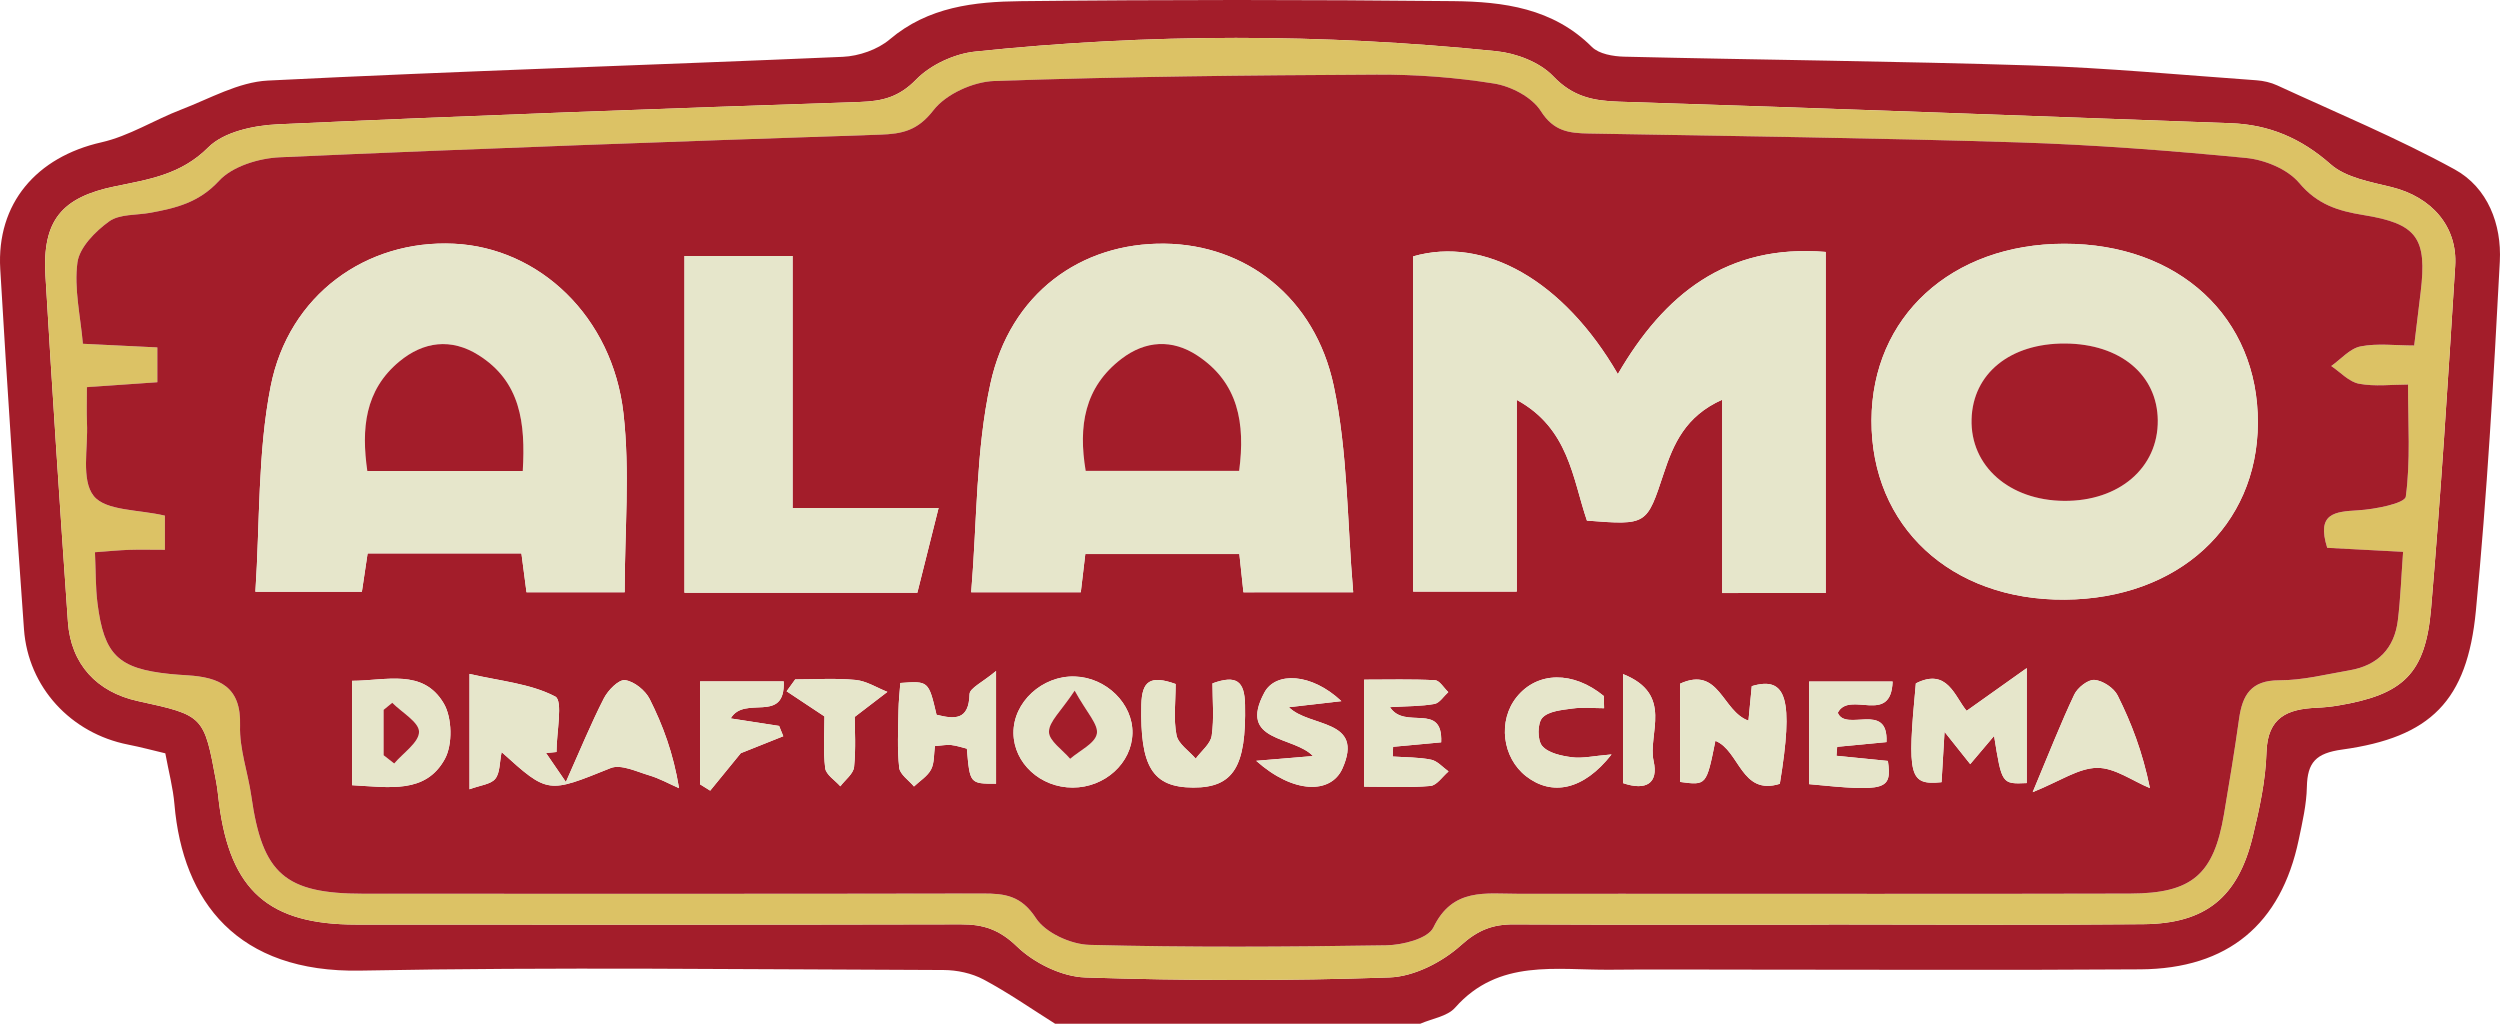 <?xml version="1.0" encoding="utf-8"?>
<!-- Generator: Adobe Illustrator 16.0.0, SVG Export Plug-In . SVG Version: 6.00 Build 0)  -->
<svg version="1.2" baseProfile="tiny" id="Layer_1" xmlns="http://www.w3.org/2000/svg" xmlns:xlink="http://www.w3.org/1999/xlink"
	 x="0px" y="0px" width="349.22px" height="143.004px" viewBox="0 0 349.22 143.004" xml:space="preserve">
<path fill-rule="evenodd" fill="#A31D2A" d="M147.388,143.004c-3.322-2.086-6.552-4.346-10.005-6.186
	c-1.638-0.871-3.702-1.313-5.574-1.318c-27.154-0.08-54.316-0.438-81.46,0.082c-17.16,0.33-24.824-9.632-25.982-23.236
	c-0.195-2.294-0.804-4.553-1.274-7.116c-1.696-0.401-3.432-0.871-5.192-1.217c-7.983-1.57-13.969-8.002-14.551-16.115
	C2.145,71.135,1.015,54.365,0.035,37.587c-0.537-9.196,5.092-15.659,14.127-17.705c3.866-0.875,7.401-3.14,11.161-4.58
	c3.979-1.524,7.996-3.842,12.085-4.047c26.763-1.341,53.551-2.152,80.324-3.317c2.242-0.098,4.867-1.009,6.555-2.438
	c5.387-4.563,11.84-5.266,18.295-5.336c20.138-0.22,40.281-0.215,60.419-0.005c6.992,0.073,13.929,0.971,19.365,6.395
	c0.99,0.988,2.977,1.326,4.517,1.363c18.982,0.452,37.971,0.623,56.948,1.227c10.471,0.333,20.921,1.329,31.377,2.07
	c0.98,0.069,2.008,0.306,2.897,0.716c8.3,3.832,16.777,7.348,24.779,11.731c4.628,2.535,6.585,7.68,6.312,12.858
	c-0.859,16.283-1.783,32.577-3.343,48.803c-1.211,12.611-6.323,17.674-18.688,19.384c-3.657,0.506-4.848,1.788-4.921,5.22
	c-0.052,2.467-0.629,4.941-1.139,7.378c-2.473,11.813-9.895,18.019-22.111,18.103c-18.824,0.129-37.649,0.037-56.474,0.037
	c-5.831,0.002-11.662-0.049-17.492,0.014c-7.644,0.08-15.674-1.588-21.769,5.303c-1.084,1.225-3.221,1.52-4.872,2.244
	C181.388,143.004,164.388,143.004,147.388,143.004z M255.451,129.159c0-0.008,0-0.015,0-0.022c14.664,0,29.329,0.105,43.991-0.04
	c8.666-0.086,13.169-3.762,15.229-12.205c0.942-3.865,1.81-7.842,1.928-11.792c0.148-4.956,2.981-6.06,7.016-6.237
	c0.996-0.043,1.996-0.143,2.979-0.308c9.111-1.523,12.22-4.406,13.002-13.561c1.36-15.924,2.364-31.879,3.365-47.832
	c0.349-5.556-3.313-9.646-8.875-11.023c-2.956-0.732-6.396-1.313-8.527-3.195c-4.128-3.645-8.61-5.54-13.964-5.734
	c-28.458-1.031-56.914-2.106-85.376-3.003c-3.659-0.115-6.506-0.679-9.252-3.558c-1.858-1.948-5.146-3.21-7.926-3.495
	c-24.261-2.484-48.561-2.497-72.815,0.05c-2.903,0.305-6.238,1.846-8.25,3.908c-2.388,2.447-4.692,3.024-7.836,3.13
	c-27.129,0.914-54.257,1.887-81.373,3.126c-3.331,0.152-7.507,1.052-9.674,3.22c-3.818,3.821-8.335,4.478-13.006,5.438
	c-7.508,1.542-10.191,4.79-9.738,12.498c0.947,16.124,2.014,32.241,3.139,48.353c0.411,5.888,4.025,9.797,9.771,11.051
	c9.232,2.015,9.237,2.014,10.954,11.354c0.181,0.98,0.263,1.979,0.392,2.969c1.575,12.143,6.922,16.893,19.137,16.9
	c28.162,0.017,56.323,0.033,84.484-0.033c3.134-0.008,5.367,0.712,7.83,3.091c2.4,2.318,6.267,4.223,9.554,4.33
	c14.149,0.463,28.332,0.486,42.479-0.004c3.432-0.119,7.37-2.137,9.985-4.492c2.369-2.132,4.439-2.935,7.389-2.919
	C226.124,129.199,240.788,129.159,255.451,129.159z"/>
<path fill-rule="evenodd" fill="#DCC265" d="M255.451,129.159c-14.664,0-29.328,0.04-43.991-0.033
	c-2.95-0.016-5.021,0.787-7.389,2.919c-2.615,2.355-6.553,4.373-9.985,4.492c-14.147,0.49-28.33,0.467-42.479,0.004
	c-3.287-0.107-7.153-2.012-9.554-4.33c-2.462-2.379-4.695-3.099-7.83-3.091c-28.161,0.066-56.322,0.05-84.484,0.033
	c-12.215-0.008-17.563-4.758-19.137-16.9c-0.128-0.99-0.211-1.988-0.392-2.969c-1.717-9.34-1.722-9.339-10.954-11.354
	c-5.745-1.254-9.359-5.164-9.771-11.051C8.362,70.766,7.296,54.649,6.349,38.525c-0.453-7.708,2.23-10.956,9.738-12.498
	c4.671-0.959,9.188-1.617,13.006-5.438c2.167-2.168,6.343-3.068,9.674-3.22c27.116-1.239,54.244-2.213,81.373-3.126
	c3.145-0.106,5.448-0.683,7.836-3.13c2.013-2.063,5.347-3.604,8.25-3.908c24.255-2.547,48.555-2.534,72.815-0.05
	c2.78,0.285,6.067,1.547,7.926,3.495c2.746,2.878,5.593,3.442,9.252,3.558c28.462,0.897,56.918,1.973,85.376,3.003
	c5.354,0.194,9.836,2.089,13.964,5.734c2.132,1.882,5.571,2.462,8.527,3.195c5.563,1.377,9.224,5.468,8.875,11.023
	c-1.001,15.952-2.005,31.908-3.365,47.832c-0.782,9.155-3.891,12.037-13.002,13.561c-0.983,0.165-1.983,0.264-2.979,0.308
	c-4.034,0.177-6.867,1.281-7.016,6.237c-0.118,3.95-0.985,7.926-1.928,11.792c-2.061,8.443-6.563,12.119-15.229,12.205
	c-14.662,0.146-29.327,0.04-43.991,0.04C255.451,129.144,255.451,129.151,255.451,129.159z M23.035,76.798
	c-2.042,0-3.524-0.041-5.003,0.012c-1.45,0.052-2.897,0.198-4.766,0.333c0.119,2.596,0.069,4.895,0.355,7.152
	c0.918,7.219,2.909,9.105,10.097,9.852c0.828,0.086,1.66,0.138,2.491,0.191c4.409,0.283,7.5,1.566,7.326,7.026
	c-0.104,3.256,1.103,6.54,1.571,9.833c1.547,10.887,4.668,13.647,15.688,13.651c28.821,0.008,57.643,0.026,86.464-0.031
	c3.114-0.006,5.401,0.289,7.444,3.432c1.335,2.055,4.876,3.673,7.476,3.742c13.818,0.361,27.652,0.283,41.476,0.059
	c2.28-0.037,5.823-0.93,6.572-2.489c2.696-5.608,7.339-4.694,11.875-4.706c4.831-0.013,9.663-0.003,14.494-0.004
	c23.657-0.001,47.314,0.035,70.97-0.024c8.652-0.022,11.673-2.669,13.1-11.094c0.75-4.427,1.482-8.859,2.105-13.305
	c0.468-3.334,1.661-5.4,5.613-5.395c3.288,0.004,6.586-0.839,9.862-1.405c3.923-0.677,6.232-3.066,6.709-7.001
	c0.372-3.071,0.481-6.174,0.729-9.542c-4.021-0.211-7.409-0.39-10.6-0.558c-1.528-4.867,1.073-5.045,4.332-5.241
	c2.35-0.141,6.518-0.961,6.646-1.914c0.672-4.991,0.314-10.12,0.314-15.654c-2.257,0-4.62,0.307-6.848-0.112
	c-1.4-0.263-2.596-1.613-3.883-2.476c1.359-0.955,2.612-2.448,4.103-2.74c2.359-0.464,4.877-0.124,7.485-0.124
	c0.349-2.873,0.626-5.156,0.903-7.44c0.916-7.57-0.469-9.575-8.007-10.79c-3.529-0.569-6.436-1.476-8.959-4.483
	c-1.614-1.923-4.802-3.234-7.413-3.487c-10.598-1.028-21.236-1.845-31.878-2.177c-19.977-0.624-39.966-0.871-59.95-1.237
	c-2.739-0.05-4.895-0.299-6.694-3.141c-1.22-1.927-4.14-3.455-6.514-3.838c-5.4-0.87-10.934-1.274-16.41-1.247
	c-17.809,0.087-35.623,0.274-53.418,0.889c-2.953,0.102-6.753,1.824-8.499,4.083c-2.2,2.847-4.345,3.309-7.466,3.413
	c-27.954,0.936-55.906,1.919-83.847,3.162c-2.933,0.13-6.621,1.261-8.483,3.285c-2.796,3.037-6.005,3.806-9.57,4.463
	c-1.961,0.362-4.327,0.159-5.787,1.212c-1.922,1.388-4.143,3.626-4.423,5.74c-0.484,3.648,0.427,7.481,0.763,11.351
	c3.698,0.181,6.968,0.341,10.399,0.509c0,1.79,0,3.207,0,4.863c-3.471,0.241-6.69,0.465-9.84,0.684c0,2.03-0.058,3.528,0.012,5.02
	c0.162,3.489-0.84,7.952,0.938,10.18c1.685,2.112,6.308,1.88,9.947,2.753C23.035,73.368,23.035,74.779,23.035,76.798z"/>
<path fill-rule="evenodd" fill="#A31D2A" d="M23.035,76.798c0-2.02,0-3.431,0-4.767c-3.639-0.873-8.262-0.642-9.947-2.753
	c-1.777-2.228-0.775-6.691-0.938-10.18c-0.069-1.492-0.012-2.99-0.012-5.02c3.15-0.219,6.369-0.442,9.84-0.684
	c0-1.657,0-3.074,0-4.863c-3.431-0.167-6.701-0.328-10.399-0.509c-0.336-3.87-1.248-7.703-0.763-11.351
	c0.281-2.113,2.501-4.352,4.423-5.74c1.459-1.054,3.825-0.851,5.787-1.212c3.565-0.657,6.774-1.426,9.57-4.463
	c1.863-2.024,5.55-3.154,8.483-3.285c27.941-1.243,55.894-2.226,83.847-3.162c3.121-0.104,5.266-0.566,7.466-3.413
	c1.746-2.259,5.546-3.981,8.499-4.083c17.796-0.615,35.609-0.802,53.418-0.889c5.476-0.027,11.009,0.377,16.41,1.247
	c2.374,0.383,5.294,1.911,6.514,3.838c1.799,2.842,3.955,3.091,6.694,3.141c19.984,0.366,39.974,0.613,59.95,1.237
	c10.642,0.332,21.28,1.149,31.878,2.177c2.611,0.253,5.799,1.564,7.413,3.487c2.523,3.007,5.43,3.915,8.959,4.483
	c7.538,1.215,8.923,3.22,8.007,10.79c-0.277,2.284-0.555,4.568-0.903,7.44c-2.608,0-5.126-0.34-7.485,0.124
	c-1.49,0.292-2.743,1.786-4.103,2.74c1.287,0.863,2.482,2.213,3.883,2.476c2.228,0.418,4.591,0.112,6.848,0.112
	c0,5.534,0.357,10.664-0.314,15.654c-0.128,0.952-4.296,1.773-6.646,1.914c-3.259,0.195-5.86,0.374-4.332,5.241
	c3.19,0.168,6.579,0.346,10.6,0.558c-0.247,3.368-0.356,6.471-0.729,9.542c-0.477,3.935-2.786,6.324-6.709,7.001
	c-3.276,0.565-6.574,1.409-9.862,1.405c-3.952-0.005-5.146,2.061-5.613,5.395c-0.623,4.446-1.355,8.878-2.105,13.305
	c-1.427,8.425-4.447,11.071-13.1,11.094c-23.656,0.06-47.313,0.023-70.97,0.024c-4.831,0.001-9.663-0.009-14.494,0.004
	c-4.537,0.012-9.179-0.902-11.875,4.706c-0.75,1.559-4.292,2.452-6.572,2.489c-13.824,0.225-27.658,0.303-41.476-0.059
	c-2.599-0.068-6.141-1.687-7.476-3.742c-2.042-3.143-4.33-3.438-7.444-3.432c-28.821,0.058-57.643,0.039-86.464,0.031
	c-11.02-0.004-14.14-2.764-15.688-13.651c-0.468-3.293-1.675-6.576-1.571-9.833c0.174-5.46-2.917-6.743-7.326-7.026
	c-0.831-0.053-1.663-0.105-2.491-0.191c-7.188-0.747-9.179-2.633-10.097-9.852c-0.287-2.257-0.237-4.556-0.355-7.152
	c1.869-0.135,3.316-0.282,4.766-0.333C19.511,76.757,20.993,76.798,23.035,76.798z M255.03,82.838c0-16.117,0-31.686,0-47.645
	c-13.852-1.145-22.579,5.944-29.036,17.061c-7.574-13.067-18.621-19.313-28.597-16.44c0,15.578,0,31.148,0,46.822
	c4.899,0,9.443,0,14.478,0c0-8.947,0-17.524,0-26.772c7.276,3.969,7.792,10.971,9.8,16.859c8.423,0.653,8.336,0.625,10.743-6.637
	c1.335-4.028,2.998-7.958,8.154-10.253c0,9.477,0,18.185,0,27.006C245.606,82.838,250.061,82.838,255.03,82.838z M189.026,82.736
	c-0.852-9.876-0.751-19.575-2.717-28.834c-2.631-12.393-12.312-19.722-23.612-19.863c-11.699-0.146-21.587,6.932-24.344,19.528
	c-2.053,9.383-1.86,19.258-2.689,29.166c5.935,0,10.505,0,15.309,0c0.233-1.971,0.437-3.695,0.631-5.341c7.462,0,14.517,0,21.521,0
	c0.211,1.981,0.381,3.586,0.568,5.345C178.555,82.736,183.123,82.736,189.026,82.736z M87.258,82.734
	c0-8.535,0.76-16.875-0.171-25.021c-1.542-13.492-11.743-23.1-23.676-23.668c-12.213-0.581-23.086,7.112-25.604,19.929
	c-1.825,9.286-1.491,18.997-2.131,28.685c5.726,0,10.256,0,14.874,0c0.292-1.956,0.535-3.578,0.8-5.352c7.167,0,14.24,0,21.487,0
	c0.258,1.977,0.484,3.702,0.71,5.428C78.379,82.734,82.796,82.734,87.258,82.734z M288.349,34.051
	c-15.764,0.015-26.87,10.19-26.925,24.668c-0.056,14.822,11.106,25.166,27.026,25.043c15.808-0.122,26.89-10.27,26.947-24.676
	C315.457,44.322,304.344,34.036,288.349,34.051z M95.612,82.798c11.072,0,21.659,0,32.529,0c0.965-3.852,1.894-7.557,2.966-11.833
	c-7.221,0-13.487,0-20.391,0c0-11.906,0-23.443,0-35.202c-5.389,0-10.129,0-15.104,0C95.612,51.49,95.612,66.887,95.612,82.798z
	 M79.047,109.232c-1.109-1.616-1.941-2.829-2.772-4.042c0.487-0.048,0.974-0.096,1.461-0.145c0-2.692,0.933-7.167-0.173-7.746
	c-3.47-1.816-7.708-2.165-11.979-3.159c0,6.141,0,10.749,0,16.11c1.526-0.57,2.974-0.684,3.6-1.46
	c0.678-0.84,0.589-2.298,0.886-3.734c6.514,5.896,6.46,5.762,15.227,2.235c1.438-0.578,3.621,0.494,5.395,1.02
	c1.438,0.427,2.779,1.18,4.163,1.788c-0.811-4.907-2.256-8.777-4.1-12.447c-0.609-1.212-2.175-2.478-3.444-2.643
	c-0.885-0.115-2.379,1.413-2.955,2.538C82.544,101.085,81.038,104.779,79.047,109.232z M248.619,109.488
	c1.937-11.813,0.975-15.102-3.918-13.64c-0.149,1.551-0.299,3.103-0.464,4.818c-3.698-1.31-4.041-7.666-9.544-5.168
	c0,4.536,0,9.147,0,13.729c3.673,0.497,3.673,0.497,4.928-5.743C243.02,104.85,243.211,111.198,248.619,109.488z M271.628,102.229
	c1.446,1.818,2.413,3.032,3.589,4.509c1.157-1.367,2.156-2.547,3.334-3.94c1.077,6.739,1.077,6.739,4.562,6.589
	c0-4.729,0-9.468,0-16.062c-3.49,2.48-5.898,4.191-8.398,5.968c-1.668-1.978-2.688-6.063-7.093-3.834
	c-1.236,13.067-0.94,14.249,3.59,13.804C271.332,107.217,271.455,105.137,271.628,102.229z M158.189,102.424
	c0.087-4.11-3.655-7.792-8.053-7.923c-4.57-0.137-8.618,3.604-8.567,7.917c0.049,4.191,3.767,7.601,8.283,7.596
	C154.344,110.008,158.101,106.589,158.189,102.424z M139.137,109.474c0-5.027,0-9.628,0-15.747c-1.88,1.583-3.681,2.39-3.702,3.241
	c-0.092,3.707-2.12,3.49-4.61,2.878c-1.113-4.732-1.113-4.732-5.058-4.441c-0.089,1.263-0.241,2.563-0.26,3.866
	c-0.038,2.66-0.188,5.34,0.101,7.969c0.104,0.938,1.344,1.752,2.065,2.623c0.818-0.778,1.887-1.424,2.384-2.371
	c0.483-0.918,0.38-2.145,0.54-3.275c0.979-0.073,1.639-0.216,2.276-0.147c0.769,0.083,1.518,0.346,2.188,0.51
	C135.478,109.477,135.478,109.477,139.137,109.474z M49.18,109.684c5.204,0.277,10.283,1.231,12.961-3.668
	c1.106-2.023,1.021-5.764-0.156-7.758c-2.891-4.899-8.037-3.166-12.805-3.155C49.18,99.983,49.18,104.556,49.18,109.684z
	 M164.221,95.547c-3.576-1.288-4.716-0.382-4.789,2.909c-0.19,8.586,1.519,11.537,7.25,11.555c5.667,0.019,7.411-3.001,7.236-11.578
	c-0.066-3.274-1.174-4.203-4.55-2.974c0,2.362,0.243,4.873-0.105,7.299c-0.166,1.155-1.456,2.149-2.237,3.216
	c-0.935-1.086-2.44-2.06-2.681-3.283C163.907,100.468,164.221,98.095,164.221,95.547z M264.374,95.204c-4.117,0-7.863,0-11.665,0
	c0,5,0,9.694,0,14.333c10.79,1.07,11.57,0.83,11.009-3.243c-2.395-0.239-4.792-0.479-7.19-0.719
	c0.034-0.418,0.069-0.836,0.104-1.253c2.225-0.213,4.449-0.426,6.887-0.66c0.273-5.729-5.702-1.367-6.804-4.097
	C258.344,96.395,264.158,101.391,264.374,95.204z M194.16,98.779c2.424-0.145,4.35-0.113,6.211-0.445
	c0.721-0.129,1.296-1.08,1.937-1.656c-0.616-0.579-1.208-1.625-1.853-1.659c-3.258-0.171-6.529-0.079-9.903-0.079
	c0,5.222,0,9.891,0,14.947c3.358,0,6.326,0.163,9.256-0.098c0.898-0.08,1.693-1.321,2.536-2.03c-0.807-0.569-1.549-1.459-2.435-1.64
	c-1.744-0.355-3.569-0.316-5.36-0.44c0.017-0.454,0.034-0.907,0.051-1.361c2.169-0.202,4.338-0.404,6.716-0.626
	C201.562,97.98,196.241,102.034,194.16,98.779z M283.942,110.656c3.794-1.53,6.375-3.355,8.983-3.396
	c2.449-0.038,4.927,1.811,7.393,2.829c-1.043-5.101-2.598-9.11-4.509-12.941c-0.524-1.051-2.07-2.07-3.229-2.172
	c-0.902-0.079-2.37,1.08-2.829,2.048C287.85,101.039,286.235,105.189,283.942,110.656z M187.375,97.942
	c-4.197-3.947-9.177-4.126-10.752-1.207c-3.763,6.973,4.09,6.026,6.783,8.877c-2.907,0.244-5.419,0.454-7.93,0.664
	c5.202,4.633,10.438,4.668,12.043,1.077c3.124-6.984-4.628-5.701-7.475-8.567C182.824,98.466,185.1,98.204,187.375,97.942z
	 M103.48,105.208c1.814-0.724,3.875-1.545,5.935-2.367c-0.194-0.479-0.388-0.958-0.583-1.437c-2.181-0.338-4.362-0.676-6.765-1.048
	c1.952-3.344,7.63,0.872,7.413-5.172c-4.031,0-7.759,0-11.692,0c0,4.98,0,9.678,0,14.376c0.472,0.294,0.944,0.589,1.417,0.884
	C100.525,108.828,101.844,107.212,103.48,105.208z M224.072,98.928c-0.012-0.566-0.023-1.132-0.035-1.699
	c-4.274-3.513-9.286-3.455-12.177,0.141c-2.654,3.302-2.031,8.463,1.337,11.074c3.553,2.754,7.958,1.994,11.914-3.06
	c-2.516,0.211-4.06,0.589-5.529,0.396c-1.473-0.193-3.315-0.581-4.163-1.586c-0.682-0.808-0.67-3.168,0.027-3.928
	c0.862-0.939,2.729-1.09,4.202-1.295C221.098,98.77,222.596,98.928,224.072,98.928z M111.081,94.905
	c-0.399,0.553-0.799,1.106-1.199,1.66c1.673,1.111,3.347,2.222,5.285,3.509c0,2.261-0.197,4.773,0.102,7.226
	c0.111,0.917,1.377,1.694,2.116,2.536c0.67-0.896,1.822-1.742,1.919-2.696c0.268-2.619,0.092-5.282,0.092-7
	c1.976-1.513,3.268-2.502,4.559-3.491c-1.475-0.581-2.915-1.519-4.432-1.666C116.733,94.711,113.897,94.905,111.081,94.905z
	 M226.721,94.164c0,5.953,0,10.55,0,15.229c3.221,1.104,4.962,0.011,4.271-3.068C230.137,102.516,233.866,97.013,226.721,94.164z"/>
<path fill-rule="evenodd" fill="#E6E6CB" d="M255.03,82.838c-4.97,0-9.424,0-14.458,0c0-8.821,0-17.529,0-27.006
	c-5.156,2.295-6.819,6.226-8.154,10.253c-2.407,7.262-2.32,7.291-10.743,6.637c-2.008-5.889-2.524-12.89-9.8-16.859
	c0,9.248,0,17.826,0,26.772c-5.035,0-9.578,0-14.478,0c0-15.673,0-31.244,0-46.822c9.976-2.873,21.023,3.374,28.597,16.44
	c6.458-11.117,15.185-18.206,29.036-17.061C255.03,51.152,255.03,66.721,255.03,82.838z"/>
<path fill-rule="evenodd" fill="#E6E6CB" d="M189.026,82.736c-5.903,0-10.472,0-15.333,0c-0.187-1.759-0.357-3.364-0.568-5.345
	c-7.004,0-14.059,0-21.521,0c-0.195,1.646-0.398,3.371-0.631,5.341c-4.804,0-9.374,0-15.309,0
	c0.829-9.907,0.636-19.782,2.689-29.166c2.757-12.597,12.645-19.675,24.344-19.528c11.3,0.141,20.98,7.47,23.612,19.863
	C188.275,63.162,188.174,72.86,189.026,82.736z M173.094,65.775c0.878-6.682-0.117-12.318-5.807-16.089
	c-3.544-2.348-7.283-2.126-10.637,0.442c-5.193,3.975-6.035,9.407-4.994,15.647C158.837,65.775,165.738,65.775,173.094,65.775z"/>
<path fill-rule="evenodd" fill="#E6E6CB" d="M87.258,82.734c-4.461,0-8.879,0-13.712,0c-0.226-1.726-0.452-3.451-0.71-5.428
	c-7.248,0-14.32,0-21.487,0c-0.265,1.774-0.507,3.396-0.8,5.352c-4.618,0-9.148,0-14.874,0c0.64-9.688,0.307-19.398,2.131-28.685
	c2.518-12.816,13.391-20.51,25.604-19.929c11.933,0.568,22.134,10.176,23.676,23.668C88.018,65.86,87.258,74.2,87.258,82.734z
	 M73.024,65.79c0.393-6.73-0.31-12.485-6.17-16.179c-3.838-2.42-7.697-1.902-11.06,0.878c-4.873,4.03-5.32,9.434-4.486,15.301
	C58.63,65.79,65.546,65.79,73.024,65.79z"/>
<path fill-rule="evenodd" fill="#E6E6CB" d="M288.349,34.051c15.995-0.015,27.108,10.271,27.049,25.036
	c-0.058,14.407-11.14,24.555-26.947,24.676c-15.92,0.122-27.082-10.221-27.026-25.043C261.479,44.241,272.585,34.065,288.349,34.051
	z M288.478,47.984c-7.672-0.046-12.9,4.184-13.074,10.58c-0.178,6.539,5.271,11.343,12.93,11.402
	c7.686,0.059,13.144-4.632,13.082-11.242C301.355,52.343,296.162,48.031,288.478,47.984z"/>
<path fill-rule="evenodd" fill="#E6E6CB" d="M95.612,82.798c0-15.911,0-31.308,0-47.035c4.975,0,9.715,0,15.104,0
	c0,11.759,0,23.296,0,35.202c6.903,0,13.169,0,20.391,0c-1.072,4.276-2,7.982-2.966,11.833
	C117.271,82.798,106.685,82.798,95.612,82.798z"/>
<path fill-rule="evenodd" fill="#E6E6CB" d="M79.047,109.232c1.991-4.453,3.497-8.146,5.308-11.684
	c0.576-1.125,2.07-2.653,2.955-2.538c1.269,0.165,2.834,1.43,3.444,2.643c1.844,3.669,3.289,7.54,4.1,12.447
	c-1.384-0.608-2.725-1.361-4.163-1.788c-1.774-0.526-3.958-1.598-5.395-1.02c-8.767,3.526-8.713,3.66-15.227-2.235
	c-0.297,1.436-0.208,2.895-0.886,3.734c-0.626,0.776-2.074,0.891-3.6,1.46c0-5.362,0-9.97,0-16.11
	c4.271,0.994,8.509,1.343,11.979,3.159c1.106,0.579,0.173,5.054,0.173,7.746c-0.487,0.048-0.974,0.096-1.461,0.145
	C77.106,106.403,77.938,107.616,79.047,109.232z"/>
<path fill-rule="evenodd" fill="#E6E6CB" d="M248.619,109.488c-5.408,1.71-5.599-4.638-8.999-6.004
	c-1.254,6.24-1.254,6.24-4.928,5.743c0-4.582,0-9.193,0-13.729c5.503-2.498,5.846,3.858,9.544,5.168
	c0.166-1.716,0.315-3.267,0.465-4.82C249.594,94.386,250.556,97.674,248.619,109.488z"/>
<path fill-rule="evenodd" fill="#E6E6CB" d="M271.628,102.229c-0.173,2.908-0.296,4.988-0.417,7.035
	c-4.53,0.444-4.826-0.737-3.59-13.804c4.405-2.229,5.425,1.856,7.093,3.834c2.5-1.776,4.908-3.487,8.398-5.968
	c0,6.594,0,11.333,0,16.062c-3.484,0.15-3.484,0.15-4.562-6.589c-1.178,1.393-2.177,2.573-3.334,3.94
	C274.041,105.261,273.074,104.047,271.628,102.229z"/>
<path fill-rule="evenodd" fill="#E6E6CB" d="M158.189,102.424c-0.088,4.165-3.845,7.584-8.337,7.589
	c-4.516,0.005-8.234-3.404-8.283-7.596c-0.051-4.313,3.997-8.053,8.567-7.917C154.534,94.632,158.276,98.314,158.189,102.424z
	 M150.119,96.474c-1.908,2.882-3.591,4.32-3.591,5.759c0,1.253,1.899,2.507,2.958,3.761c1.321-1.147,3.464-2.133,3.728-3.487
	C153.47,101.202,151.787,99.518,150.119,96.474z"/>
<path fill-rule="evenodd" fill="#E6E6CB" d="M139.137,109.474c-3.66,0.003-3.66,0.003-4.077-4.894
	c-0.67-0.164-1.419-0.426-2.188-0.51c-0.637-0.069-1.297,0.074-2.276,0.147c-0.16,1.13-0.057,2.357-0.54,3.275
	c-0.497,0.946-1.565,1.593-2.384,2.371c-0.721-0.871-1.962-1.685-2.065-2.623c-0.289-2.629-0.138-5.31-0.101-7.969
	c0.019-1.303,0.171-2.604,0.26-3.866c3.945-0.291,3.945-0.291,5.058,4.441c2.491,0.612,4.518,0.829,4.61-2.878
	c0.021-0.851,1.822-1.658,3.702-3.241C139.137,99.846,139.137,104.446,139.137,109.474z"/>
<path fill-rule="evenodd" fill="#E6E6CB" d="M49.18,109.684c0-5.128,0-9.701,0-14.582c4.768-0.011,9.914-1.744,12.805,3.155
	c1.178,1.995,1.263,5.735,0.156,7.758C59.463,110.915,54.384,109.961,49.18,109.684z M53.59,105.498
	c0.491,0.384,0.983,0.767,1.475,1.15c1.251-1.475,3.473-2.952,3.469-4.424c-0.003-1.354-2.4-2.703-3.742-4.054
	c-0.401,0.329-0.802,0.657-1.202,0.986C53.59,101.27,53.59,103.384,53.59,105.498z"/>
<path fill-rule="evenodd" fill="#E6E6CB" d="M164.221,95.547c0,2.547-0.313,4.92,0.124,7.146c0.241,1.223,1.746,2.196,2.681,3.283
	c0.781-1.067,2.071-2.061,2.237-3.216c0.348-2.426,0.105-4.937,0.105-7.299c3.376-1.229,4.483-0.301,4.55,2.974
	c0.175,8.577-1.569,11.596-7.236,11.578c-5.731-0.019-7.44-2.969-7.25-11.555C159.505,95.166,160.645,94.26,164.221,95.547z"/>
<path fill-rule="evenodd" fill="#E6E6CB" d="M264.374,95.204c-0.216,6.187-6.03,1.191-7.66,4.361
	c1.102,2.73,7.077-1.632,6.804,4.097c-2.438,0.234-4.662,0.447-6.887,0.66c-0.034,0.417-0.069,0.835-0.104,1.253
	c2.398,0.24,4.796,0.479,7.19,0.719c0.562,4.072-0.219,4.313-11.009,3.243c0-4.64,0-9.333,0-14.333
	C256.511,95.204,260.257,95.204,264.374,95.204z"/>
<path fill-rule="evenodd" fill="#E6E6CB" d="M194.16,98.779c2.081,3.255,7.402-0.799,7.156,4.913
	c-2.378,0.222-4.547,0.424-6.716,0.626c-0.017,0.454-0.034,0.907-0.051,1.361c1.791,0.124,3.616,0.085,5.36,0.44
	c0.886,0.181,1.628,1.07,2.435,1.64c-0.842,0.709-1.637,1.95-2.536,2.03c-2.93,0.261-5.897,0.098-9.256,0.098
	c0-5.056,0-9.725,0-14.947c3.374,0,6.645-0.092,9.903,0.079c0.645,0.034,1.236,1.08,1.853,1.659
	c-0.641,0.577-1.216,1.527-1.937,1.656C198.51,98.666,196.584,98.634,194.16,98.779z"/>
<path fill-rule="evenodd" fill="#E6E6CB" d="M283.942,110.656c2.293-5.466,3.907-9.617,5.809-13.632
	c0.459-0.968,1.927-2.127,2.829-2.048c1.159,0.102,2.705,1.121,3.229,2.172c1.911,3.832,3.466,7.84,4.509,12.941
	c-2.466-1.019-4.943-2.867-7.393-2.829C290.317,107.301,287.736,109.126,283.942,110.656z"/>
<path fill-rule="evenodd" fill="#E6E6CB" d="M187.375,97.942c-2.275,0.262-4.55,0.524-7.331,0.844
	c2.846,2.866,10.599,1.583,7.475,8.567c-1.606,3.591-6.842,3.556-12.043-1.077c2.511-0.21,5.023-0.42,7.93-0.664
	c-2.693-2.851-10.546-1.904-6.783-8.877C178.197,93.816,183.178,93.995,187.375,97.942z"/>
<path fill-rule="evenodd" fill="#E6E6CB" d="M103.48,105.208c-1.636,2.004-2.956,3.62-4.275,5.236
	c-0.472-0.294-0.944-0.589-1.417-0.884c0-4.698,0-9.396,0-14.376c3.933,0,7.661,0,11.692,0c0.217,6.043-5.461,1.828-7.413,5.172
	c2.402,0.373,4.583,0.71,6.765,1.048c0.194,0.479,0.388,0.958,0.583,1.437C107.355,103.663,105.295,104.484,103.48,105.208z"/>
<path fill-rule="evenodd" fill="#E6E6CB" d="M224.072,98.928c-1.476,0-2.974-0.158-4.422,0.044c-1.473,0.205-3.34,0.356-4.202,1.295
	c-0.697,0.76-0.709,3.12-0.027,3.928c0.848,1.005,2.69,1.393,4.163,1.586c1.469,0.193,3.013-0.185,5.529-0.396
	c-3.956,5.053-8.361,5.814-11.914,3.06c-3.368-2.611-3.991-7.772-1.337-11.074c2.891-3.596,7.903-3.654,12.177-0.141
	C224.049,97.795,224.061,98.361,224.072,98.928z"/>
<path fill-rule="evenodd" fill="#E6E6CB" d="M111.081,94.905c2.817,0,5.652-0.194,8.443,0.077c1.517,0.147,2.957,1.085,4.432,1.666
	c-1.292,0.989-2.583,1.978-4.559,3.491c0,1.718,0.175,4.381-0.092,7c-0.097,0.954-1.249,1.801-1.919,2.696
	c-0.739-0.841-2.005-1.618-2.116-2.536c-0.298-2.452-0.102-4.964-0.102-7.226c-1.938-1.287-3.612-2.398-5.285-3.509
	C110.282,96.011,110.681,95.458,111.081,94.905z"/>
<path fill-rule="evenodd" fill="#E6E6CB" d="M226.721,94.164c7.145,2.849,3.416,8.352,4.271,12.161
	c0.691,3.079-1.05,4.172-4.271,3.068C226.721,104.714,226.721,100.117,226.721,94.164z"/>
<path fill-rule="evenodd" fill="#A31D2A" d="M173.094,65.775c-7.356,0-14.257,0-21.438,0c-1.041-6.241-0.199-11.672,4.994-15.647
	c3.354-2.568,7.093-2.79,10.637-0.442C172.978,53.458,173.973,59.093,173.094,65.775z"/>
<path fill-rule="evenodd" fill="#A31D2A" d="M73.024,65.79c-7.478,0-14.394,0-21.716,0c-0.833-5.867-0.387-11.271,4.486-15.301
	c3.363-2.78,7.221-3.298,11.06-0.878C72.714,53.305,73.417,59.059,73.024,65.79z"/>
<path fill-rule="evenodd" fill="#A31D2A" d="M288.478,47.984c7.685,0.047,12.878,4.358,12.938,10.74
	c0.062,6.61-5.396,11.301-13.082,11.242c-7.658-0.059-13.107-4.863-12.93-11.402C275.577,52.168,280.806,47.938,288.478,47.984z"/>
<path fill-rule="evenodd" fill="#A31D2A" d="M150.119,96.474c1.668,3.044,3.351,4.728,3.096,6.034
	c-0.264,1.354-2.407,2.34-3.728,3.487c-1.06-1.254-2.958-2.508-2.958-3.761C146.528,100.794,148.211,99.356,150.119,96.474z"/>
<path fill-rule="evenodd" fill="#A31D2A" d="M53.59,105.498c0-2.114,0-4.228,0-6.341c0.4-0.329,0.801-0.657,1.202-0.986
	c1.342,1.351,3.739,2.7,3.742,4.054c0.003,1.472-2.218,2.949-3.469,4.424C54.573,106.265,54.081,105.881,53.59,105.498z"/>
</svg>

